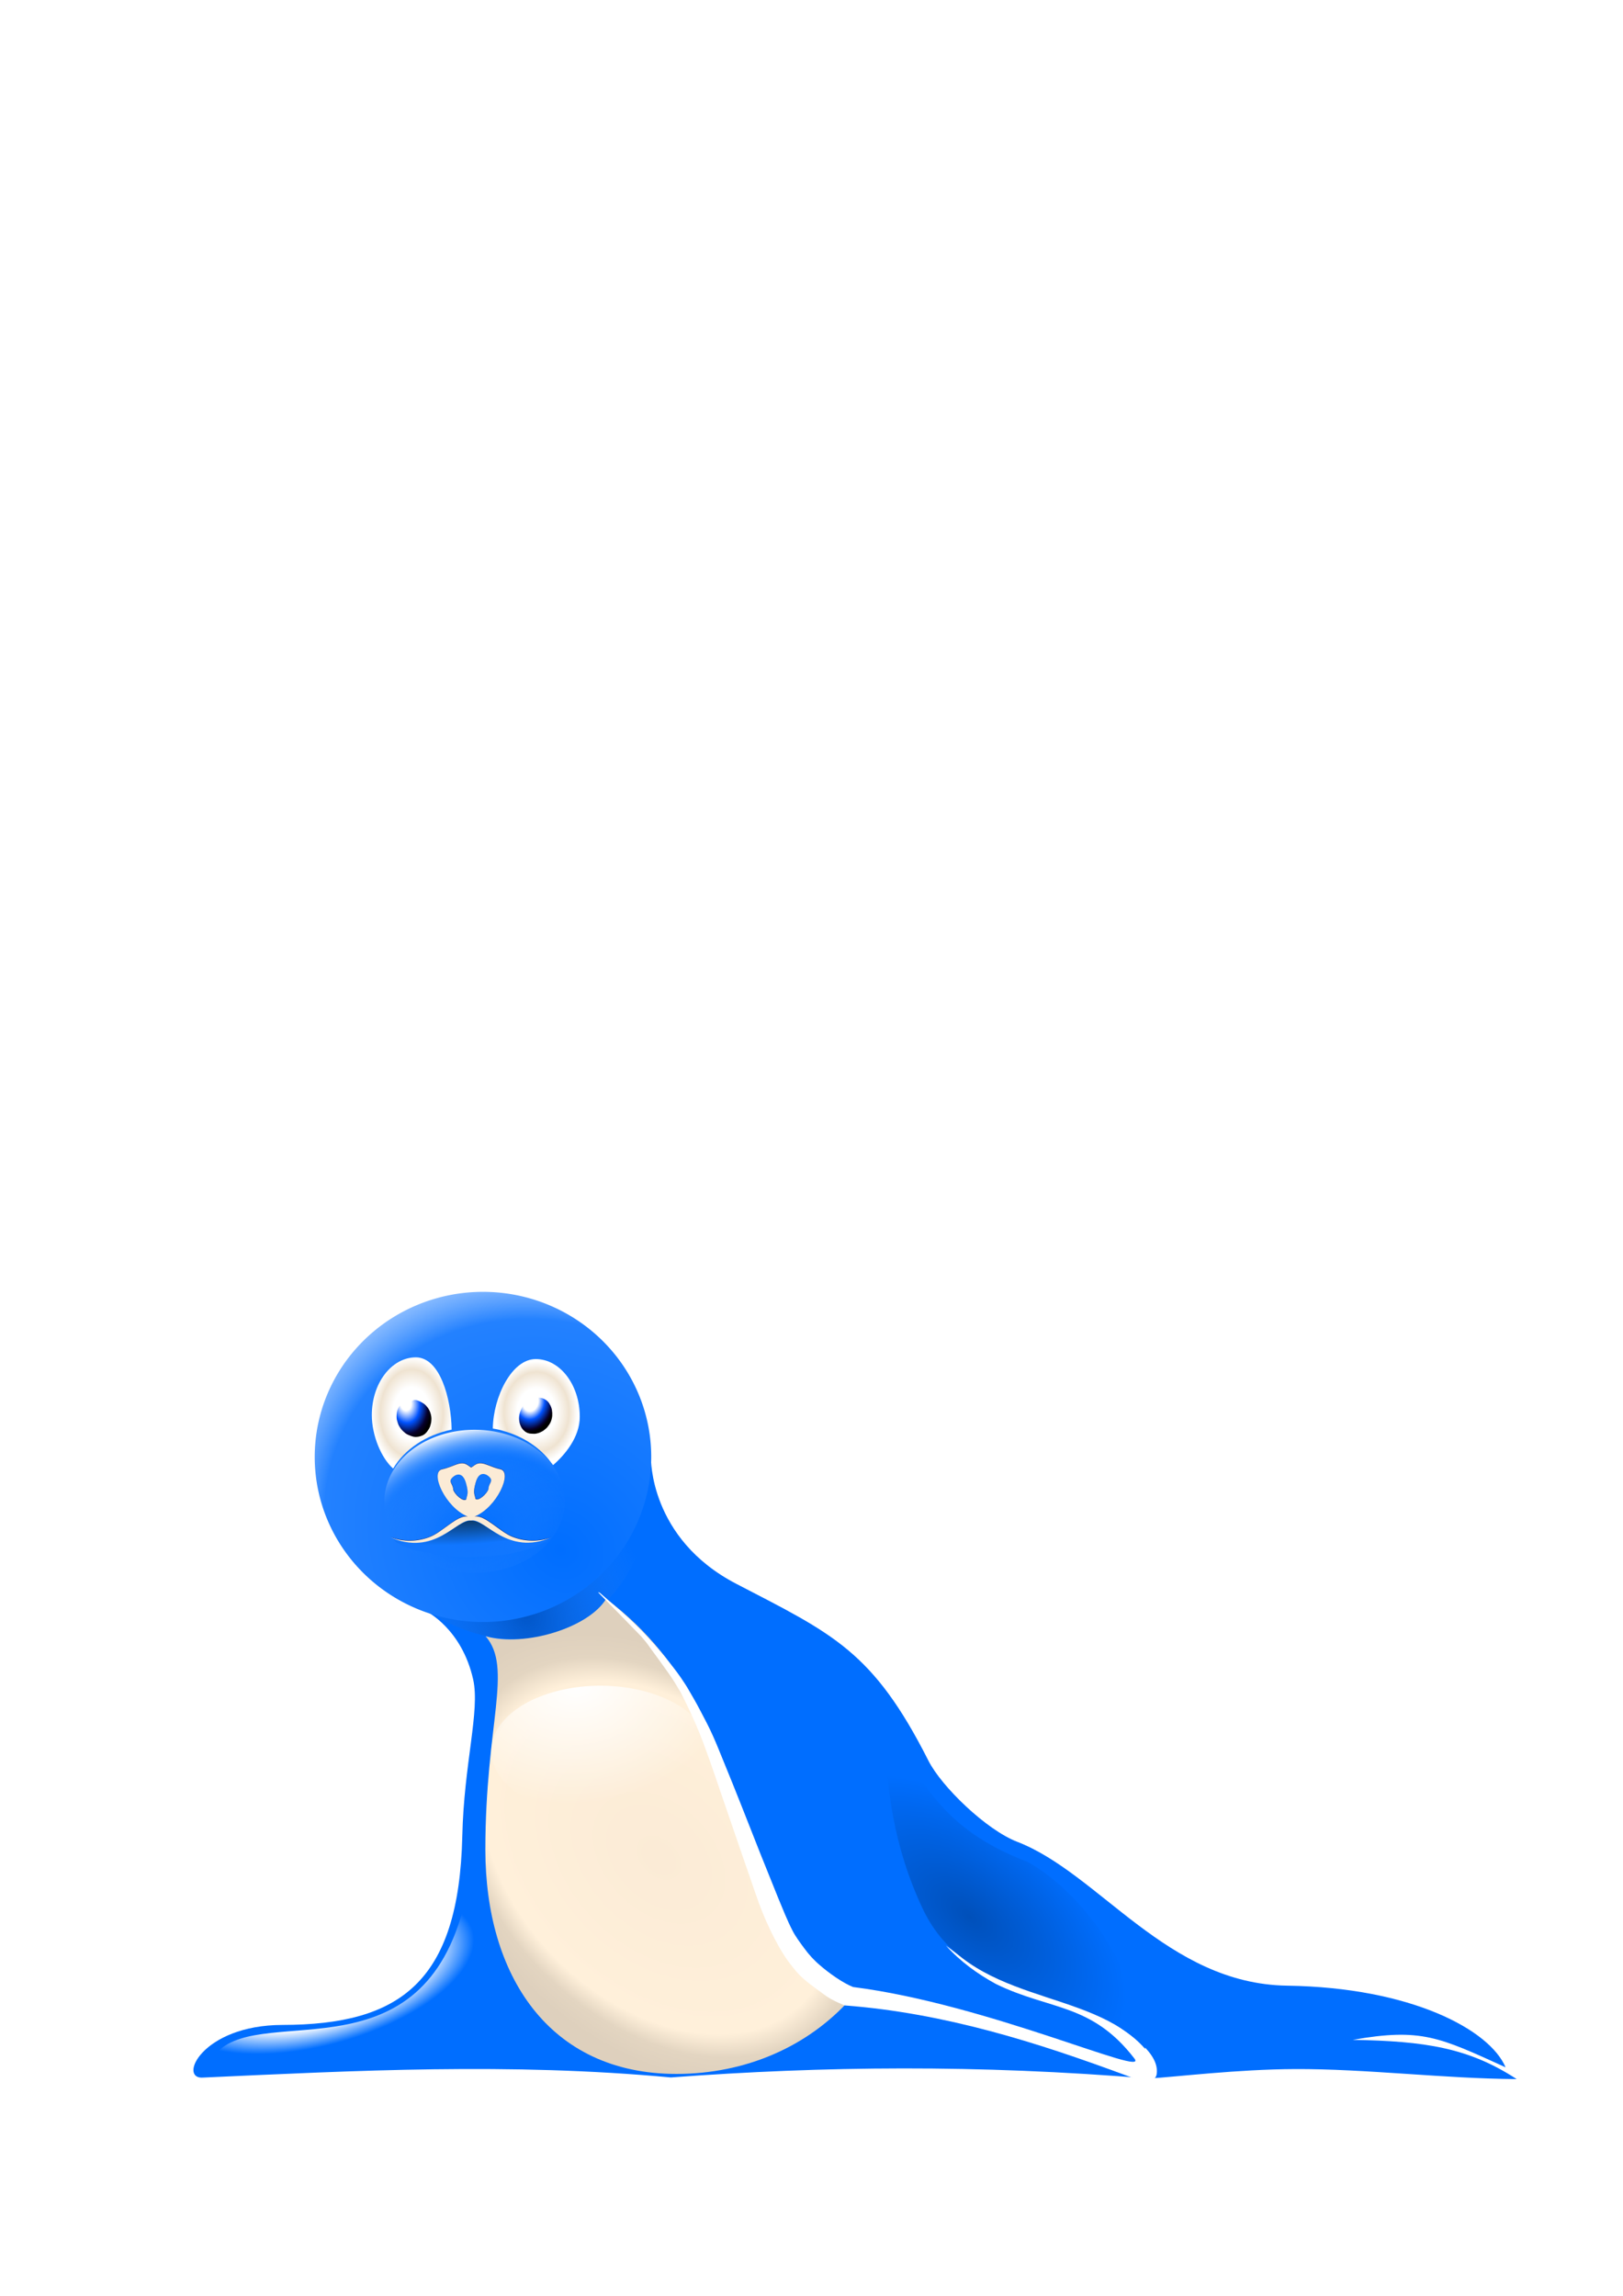 <?xml version="1.0" encoding="UTF-8" standalone="no"?>
<!-- Created with Inkscape (http://www.inkscape.org/) -->
<svg
   xmlns:dc="http://purl.org/dc/elements/1.1/"
   xmlns:cc="http://creativecommons.org/ns#"
   xmlns:rdf="http://www.w3.org/1999/02/22-rdf-syntax-ns#"
   xmlns:svg="http://www.w3.org/2000/svg"
   xmlns="http://www.w3.org/2000/svg"
   xmlns:xlink="http://www.w3.org/1999/xlink"
   xmlns:sodipodi="http://sodipodi.sourceforge.net/DTD/sodipodi-0.dtd"
   xmlns:inkscape="http://www.inkscape.org/namespaces/inkscape"
   width="744.094"
   height="1052.362"
   id="svg2"
   inkscape:label="Pozadie"
   sodipodi:version="0.32"
   inkscape:version="0.46"
   sodipodi:docname="phoca_seal.svg"
   inkscape:output_extension="org.inkscape.output.svg.inkscape"
   inkscape:export-filename="D:\work\phoca-seal\phoca_seal.png"
   inkscape:export-xdpi="300.1087"
   inkscape:export-ydpi="300.1087">
  <defs
     id="defs3">
    <linearGradient
       inkscape:collect="always"
       id="linearGradient6292">
      <stop
         style="stop-color:#0b3356;stop-opacity:1"
         offset="0"
         id="stop6294" />
      <stop
         style="stop-color:#1177ff;stop-opacity:1"
         offset="1"
         id="stop6296" />
    </linearGradient>
    <linearGradient
       id="linearGradient5871"
       inkscape:collect="always">
      <stop
         id="stop5873"
         offset="0"
         style="stop-color:#0055c7;stop-opacity:1" />
      <stop
         style="stop-color:#2381ff;stop-opacity:0"
         offset="0.663"
         id="stop5875" />
      <stop
         id="stop5877"
         offset="1"
         style="stop-color:#ffffff;stop-opacity:0" />
    </linearGradient>
    <linearGradient
       inkscape:collect="always"
       id="linearGradient5795">
      <stop
         style="stop-color:#0050ba;stop-opacity:1;"
         offset="0"
         id="stop5797" />
      <stop
         id="stop5803"
         offset="0.302"
         style="stop-color:#006eff;stop-opacity:1" />
      <stop
         style="stop-color:#006eff;stop-opacity:1"
         offset="1"
         id="stop5799" />
    </linearGradient>
    <linearGradient
       id="linearGradient5704"
       inkscape:collect="always">
      <stop
         id="stop5706"
         offset="0"
         style="stop-color:#ffffff;stop-opacity:1" />
      <stop
         style="stop-color:#ffffff;stop-opacity:1"
         offset="0.715"
         id="stop5710" />
      <stop
         id="stop5708"
         offset="1"
         style="stop-color:#ffffff;stop-opacity:0" />
    </linearGradient>
    <linearGradient
       inkscape:collect="always"
       id="linearGradient5667">
      <stop
         style="stop-color:#006eff;stop-opacity:1"
         offset="0"
         id="stop5669" />
      <stop
         id="stop5671"
         offset="0.412"
         style="stop-color:#2381ff;stop-opacity:0" />
      <stop
         style="stop-color:#ffffff;stop-opacity:1"
         offset="0.599"
         id="stop5673" />
      <stop
         style="stop-color:#ffffff;stop-opacity:0;"
         offset="1"
         id="stop5675" />
    </linearGradient>
    <linearGradient
       inkscape:collect="always"
       id="linearGradient4061">
      <stop
         style="stop-color:#ffffff;stop-opacity:1;"
         offset="0"
         id="stop4063" />
      <stop
         id="stop4075"
         offset="0.465"
         style="stop-color:#ffffff;stop-opacity:1" />
      <stop
         id="stop4071"
         offset="0.789"
         style="stop-color:#efe3d1;stop-opacity:1;" />
      <stop
         style="stop-color:#ffffff;stop-opacity:1"
         offset="1"
         id="stop4065" />
    </linearGradient>
    <linearGradient
       inkscape:collect="always"
       id="linearGradient4031">
      <stop
         style="stop-color:#ffffff;stop-opacity:1;"
         offset="0"
         id="stop4033" />
      <stop
         style="stop-color:#ffffff;stop-opacity:0"
         offset="1"
         id="stop4035" />
    </linearGradient>
    <linearGradient
       inkscape:collect="always"
       id="linearGradient4017">
      <stop
         style="stop-color:#fbebd6;stop-opacity:1"
         offset="0"
         id="stop4019" />
      <stop
         id="stop4057"
         offset="0.785"
         style="stop-color:#fff0da;stop-opacity:1" />
      <stop
         id="stop4053"
         offset="0.891"
         style="stop-color:#e3d5c1;stop-opacity:1" />
      <stop
         style="stop-color:#ded0bd;stop-opacity:1"
         offset="1"
         id="stop4021" />
    </linearGradient>
    <linearGradient
       inkscape:collect="always"
       id="linearGradient3986">
      <stop
         style="stop-color:#006eff;stop-opacity:1"
         offset="0"
         id="stop3988" />
      <stop
         id="stop4015"
         offset="0.615"
         style="stop-color:#2381ff;stop-opacity:1" />
      <stop
         style="stop-color:#ffffff;stop-opacity:0;"
         offset="1"
         id="stop3990" />
    </linearGradient>
    <linearGradient
       id="linearGradient3950">
      <stop
         style="stop-color:#ffffff;stop-opacity:1;"
         offset="0"
         id="stop3952" />
      <stop
         id="stop3960"
         offset="0.323"
         style="stop-color:#ffffff;stop-opacity:1" />
      <stop
         id="stop3954"
         offset="0.595"
         style="stop-color:#0053ff;stop-opacity:1;" />
      <stop
         style="stop-color:#07002b;stop-opacity:1;"
         offset="0.904"
         id="stop3956" />
      <stop
         style="stop-color:#000000;stop-opacity:1;"
         offset="1"
         id="stop3958" />
    </linearGradient>
    <linearGradient
       id="linearGradient3242">
      <stop
         id="stop3244"
         offset="0"
         style="stop-color:#ffffff;stop-opacity:1;" />
      <stop
         style="stop-color:#ffffff;stop-opacity:1"
         offset="0.21"
         id="stop3962" />
      <stop
         style="stop-color:#0053ff;stop-opacity:1;"
         offset="0.542"
         id="stop3248" />
      <stop
         id="stop3250"
         offset="0.838"
         style="stop-color:#07002b;stop-opacity:1;" />
      <stop
         id="stop3246"
         offset="1"
         style="stop-color:#000000;stop-opacity:1;" />
    </linearGradient>
    <radialGradient
       inkscape:collect="always"
       xlink:href="#linearGradient3242"
       id="radialGradient3238"
       cx="248.754"
       cy="646.173"
       fx="248.754"
       fy="646.173"
       r="7.814"
       gradientTransform="matrix(0.296,2.166,-1.521,0.208,1095.194,-30.207)"
       gradientUnits="userSpaceOnUse" />
    <radialGradient
       inkscape:collect="always"
       xlink:href="#linearGradient3950"
       id="radialGradient3240"
       cx="246.291"
       cy="650.318"
       fx="246.291"
       fy="650.318"
       r="7.362"
       gradientTransform="matrix(-1.495,-0.202,0.258,-1.909,443.575,1933.511)"
       gradientUnits="userSpaceOnUse" />
    <radialGradient
       inkscape:collect="always"
       xlink:href="#linearGradient3986"
       id="radialGradient4003"
       cx="413.045"
       cy="720.301"
       fx="413.045"
       fy="720.301"
       r="102.857"
       gradientTransform="matrix(1.339,-1.731,1.845,1.651,-1453.486,254.759)"
       gradientUnits="userSpaceOnUse" />
    <radialGradient
       inkscape:collect="always"
       xlink:href="#linearGradient4031"
       id="radialGradient4051"
       cx="279.571"
       cy="818.885"
       fx="279.571"
       fy="818.885"
       r="50.046"
       gradientTransform="matrix(0.101,1.749,-1.43,0.219,1419.669,145.1)"
       gradientUnits="userSpaceOnUse" />
    <radialGradient
       inkscape:collect="always"
       xlink:href="#linearGradient4017"
       id="radialGradient4059"
       cx="372.175"
       cy="668.775"
       fx="372.175"
       fy="668.775"
       r="81.133"
       gradientTransform="matrix(0.71,-0.765,1.008,1.082,-564.676,233.005)"
       gradientUnits="userSpaceOnUse" />
    <radialGradient
       inkscape:collect="always"
       xlink:href="#linearGradient4061"
       id="radialGradient4069"
       cx="245.875"
       cy="647.28"
       fx="245.875"
       fy="647.28"
       r="19.947"
       gradientTransform="matrix(0.949,-1.9738471e-6,2.4560153e-6,1.168,12.634,-108.737)"
       gradientUnits="userSpaceOnUse" />
    <radialGradient
       inkscape:collect="always"
       xlink:href="#linearGradient4061"
       id="radialGradient5657"
       gradientUnits="userSpaceOnUse"
       gradientTransform="matrix(1,0,0,1.395,0,-255.744)"
       cx="188.759"
       cy="647.702"
       fx="188.759"
       fy="647.702"
       r="18.296" />
    <radialGradient
       inkscape:collect="always"
       xlink:href="#linearGradient5667"
       id="radialGradient5665"
       gradientUnits="userSpaceOnUse"
       gradientTransform="matrix(2.594,-0.432,0.475,1.132,-664.61,-17.549)"
       cx="210.66"
       cy="697.727"
       fx="210.66"
       fy="697.727"
       r="39.362" />
    <radialGradient
       inkscape:collect="always"
       xlink:href="#linearGradient5704"
       id="radialGradient5702"
       cx="193.927"
       cy="965.64"
       fx="193.927"
       fy="965.64"
       r="72.153"
       gradientTransform="matrix(-0.975,0.265,-0.121,-0.443,452.394,1280.729)"
       gradientUnits="userSpaceOnUse" />
    <radialGradient
       inkscape:collect="always"
       xlink:href="#linearGradient5795"
       id="radialGradient5805"
       cx="443.374"
       cy="879.29"
       fx="443.374"
       fy="879.29"
       r="59.54"
       gradientTransform="matrix(3.667,3.054,-1.601,1.923,226.325,-2166.399)"
       gradientUnits="userSpaceOnUse" />
    <radialGradient
       inkscape:collect="always"
       xlink:href="#linearGradient5871"
       id="radialGradient5869"
       gradientUnits="userSpaceOnUse"
       gradientTransform="matrix(0.767,-0.328,0.48,1.123,-395.499,46.649)"
       cx="375.124"
       cy="725.86"
       fx="375.124"
       fy="725.86"
       r="102.857" />
    <filter
       inkscape:collect="always"
       id="filter6285"
       x="-0.206"
       width="1.411"
       y="-0.418"
       height="1.837">
      <feGaussianBlur
         inkscape:collect="always"
         stdDeviation="6.362"
         id="feGaussianBlur6287" />
    </filter>
    <radialGradient
       inkscape:collect="always"
       xlink:href="#linearGradient6292"
       id="radialGradient6304"
       cx="216.631"
       cy="669.786"
       fx="216.631"
       fy="669.786"
       r="35.555"
       gradientTransform="matrix(1.9453834e-2,0.301,-1.508,9.7461361e-2,1222.075,566.558)"
       gradientUnits="userSpaceOnUse" />
  </defs>
  <sodipodi:namedview
     id="base"
     pagecolor="#ffffff"
     bordercolor="#666666"
     borderopacity="1.0"
     inkscape:pageopacity="0.0"
     inkscape:pageshadow="2"
     inkscape:zoom="0.35966705"
     inkscape:cx="731.61473"
     inkscape:cy="588.43234"
     inkscape:document-units="px"
     inkscape:current-layer="layer1"
     showgrid="false"
     showguides="true"
     inkscape:guide-bbox="true"
     inkscape:window-width="1680"
     inkscape:window-height="962"
     inkscape:window-x="-4"
     inkscape:window-y="24" />
  <g
     inkscape:label="Vrstva 1"
     inkscape:groupmode="layer"
     id="layer1">
    <path
       id="path3162"
       style="fill:#006eff;fill-opacity:1;fill-rule:evenodd;stroke:none;stroke-width:1px;stroke-linecap:butt;stroke-linejoin:miter;stroke-opacity:1"
       d="M 298.452,668.294 C 298.452,668.294 195.34,738.542 195.34,738.542 C 195.34,738.542 211.716,746.471 216.941,769.881 C 220.134,784.193 212.705,808.454 211.95,841.573 C 210.413,908.908 183.095,928.097 129.515,928.197 C 92.27,928.266 81.396,953.454 93.257,952.318 C 163.465,949.127 233.515,945.404 307.567,952.265 C 377.567,947.043 448.159,946.289 526.572,952.761 C 539.713,951.98 567.076,948.547 593.705,948.425 C 626.03,948.277 662.106,952.815 695.347,953.022 C 673.283,938.645 653.372,935.612 620.195,935.03 C 651.651,929.491 659.936,933.845 690.253,947.617 C 682.962,930.376 646.925,911.036 590.142,910.198 C 535.044,909.385 504.177,858.839 466.306,844.221 C 452.135,838.752 431.663,818.939 425.664,807.083 C 400.197,756.755 381.926,749.027 337.553,725.987 C 297.636,705.261 298.452,668.294 298.452,668.294 z"
       sodipodi:nodetypes="ccssscccscccssssc" />
    <path
       style="fill:url(#radialGradient5869);fill-opacity:1;stroke:none;stroke-width:1.728;stroke-miterlimit:10;stroke-dasharray:none;stroke-opacity:1"
       d="M 230.932,631.639 C 193.778,630.871 161.442,665.01 167.869,698.125 C 173.229,731.685 217.176,759.968 252.606,748.953 C 284.803,740.648 304.527,701.785 293.836,672.692 C 285.578,648.656 259.047,630.878 230.932,631.639 z"
       id="path5807"
       sodipodi:nodetypes="ccccc" />
    <path
       sodipodi:type="arc"
       style="fill:url(#radialGradient4003);fill-opacity:1;stroke:none;stroke-width:1.728;stroke-miterlimit:10;stroke-dasharray:none;stroke-opacity:1"
       id="path2386"
       sodipodi:cx="381.42856"
       sodipodi:cy="668.07648"
       sodipodi:rx="102.85714"
       sodipodi:ry="108.57143"
       d="M 484.286,668.076 A 102.857,108.571 0 1 1 278.571,668.076 A 102.857,108.571 0 1 1 484.286,668.076 z"
       transform="matrix(0.75,0,0,0.697,-64.643,202.181)" />
    <path
       transform="matrix(1.031,0,0,0.958,-83.139,207.811)"
       style="fill:url(#radialGradient4059);fill-opacity:1;stroke:none;stroke-width:1.729;stroke-miterlimit:10;stroke-opacity:1;stroke-dasharray:none"
       d="M 296.593,565.982 C 313.995,571.306 342.408,561.96 350.197,548.071 C 426.496,610.1 396.143,709.234 458.736,739.67 C 439.88,762.335 412.228,775.409 381.429,775.409 C 324.651,775.409 296.47,728.008 296.47,668.076 C 296.47,608.145 308.829,581.184 296.593,565.982 z"
       id="path3158"
       sodipodi:nodetypes="cccssc" />
    <path
       style="fill:#ffffff;fill-opacity:1;fill-rule:evenodd;stroke:none;stroke-width:9.75;stroke-linecap:butt;stroke-linejoin:miter;stroke-miterlimit:4;stroke-dasharray:none;stroke-opacity:1"
       d="M 274.219,729.906 C 280.835,736.665 287.493,743.383 294.062,750.188 C 295.438,751.752 296.74,753.38 297.917,755.099 C 301.158,759.563 304.453,763.99 307.58,768.535 C 308.91,770.454 310.088,772.469 311.292,774.466 C 312.298,775.975 312.985,777.66 313.82,779.265 C 315.711,782.977 317.429,786.776 319.112,790.587 C 321.505,796.153 323.546,801.862 325.594,807.562 C 327.275,812.242 328.803,816.975 330.441,821.67 C 335.712,837.021 340.981,852.372 346.296,867.708 C 348.205,873.421 350.43,879.024 353.038,884.454 C 355.349,889.274 357.856,893.993 360.918,898.381 C 362.621,900.702 364.379,902.994 366.35,905.096 C 369.36,908.149 372.865,910.645 376.332,913.146 C 379.974,916.056 382.966,917.468 387.228,919.249 C 433.402,922.76 475.807,936.388 515.302,950.981 C 519.681,952.599 529.52,956.431 530.312,950.656 C 531.859,939.395 512.994,929.378 504.22,923.309 C 491.656,916.713 478.221,913.898 464.888,909.207 C 453.328,906.31 443.096,898.965 433.709,891.826 C 440.244,899.098 448.098,904.778 456.615,909.436 C 481.483,921.573 500.423,918.1 520.087,943.589 C 527.094,952.671 452.998,918.65 391.132,910.819 C 386.441,909.004 379.955,904.343 376.181,901.061 C 373.329,898.683 370.842,895.986 368.67,892.982 C 366.777,890.386 364.804,887.823 363.337,884.952 C 360.813,880.077 358.849,874.941 356.727,869.884 C 354.007,863.195 351.329,856.489 348.638,849.788 C 342.99,835.462 337.391,821.114 331.53,806.873 C 329.994,803.136 328.518,799.374 326.857,795.69 C 325.01,791.492 322.82,787.456 320.689,783.398 C 319.231,780.614 317.647,777.897 316.069,775.179 C 314.842,772.973 313.422,770.884 312.009,768.794 C 310.031,765.916 307.807,763.218 305.667,760.461 C 303.985,758.336 302.179,756.313 300.41,754.261 C 298.342,752.008 296.329,749.704 294.177,747.531 C 291.231,744.456 288.087,741.578 284.918,738.737 C 281.618,735.837 278.287,732.972 274.969,730.094 C 274.714,730.058 274.486,729.78 274.219,729.906 z"
       id="path3174"
       sodipodi:nodetypes="cccccccscccccccssccccsccccccccccccccccc" />
    <path
       style="fill:url(#radialGradient5657);fill-opacity:1;stroke:none;stroke-width:0;stroke-miterlimit:10;stroke-opacity:1;stroke-dasharray:none;stroke-linejoin:round;stroke-linecap:butt;stroke-dashoffset:0;opacity:1"
       d="M 190.656 622.188 C 179.501 622.188 170.469 634.048 170.469 648.656 C 170.469 657.879 174.777 668.399 180.25 673.156 C 185.391 664.408 195.18 657.771 207.062 655.312 C 206.847 640.875 201.649 622.187 190.656 622.188 z "
       id="path3211" />
    <path
       style="fill:url(#radialGradient4069);fill-opacity:1;stroke:none;stroke-width:0;stroke-miterlimit:10;stroke-opacity:1;stroke-dasharray:none;stroke-linejoin:round;stroke-linecap:butt;stroke-dashoffset:0;opacity:1"
       d="M 245.625 622.969 C 234.601 622.969 226.139 640.364 225.938 654.812 C 226.28 654.872 226.629 654.934 226.969 655 C 227.187 655.031 227.404 655.086 227.625 655.125 C 228.475 655.277 229.341 655.485 230.219 655.75 C 230.251 655.759 230.281 655.773 230.312 655.781 C 239.845 658.35 247.795 663.646 252.75 670.531 C 253.119 670.958 253.425 671.335 253.562 671.594 C 259.067 666.864 265.812 658.697 265.812 649.438 C 265.812 634.829 256.78 622.969 245.625 622.969 z "
       id="path3214" />
    <path
       style="fill:url(#radialGradient3240);fill-opacity:1;fill-rule:nonzero;stroke:none;stroke-width:1.25;stroke-miterlimit:10;stroke-opacity:1;opacity:1"
       d="M 249.138,641.09 C 248.194,640.658 247.155,640.672 246.14,640.658 C 245.366,640.717 244.903,641.338 244.661,641.999 C 244.167,642.675 243.802,643.432 243.368,644.146 C 242.534,644.034 241.715,643.606 240.861,643.776 C 239.841,643.966 239.407,645.068 238.998,645.904 C 238.535,646.838 238.233,647.839 238.072,648.867 C 237.916,649.812 237.958,650.788 238.125,651.728 C 238.267,652.711 238.68,653.65 239.16,654.512 C 239.683,655.306 240.386,656.009 241.204,656.5 C 241.907,656.906 242.714,657.153 243.528,657.168 C 244.447,657.228 245.361,657.317 246.24,657.038 C 247.233,656.837 248.122,656.379 248.994,655.887 C 249.592,655.384 250.225,654.953 250.761,654.404 C 251.391,653.613 252.017,652.804 252.443,651.882 C 252.837,650.992 253.053,650.035 253.167,649.073 C 253.227,648.159 253.194,647.249 253.041,646.344 C 252.878,645.413 252.528,644.466 252.014,643.66 C 251.601,642.796 250.916,642.106 250.105,641.612 C 249.789,641.426 249.472,641.242 249.138,641.09 z"
       id="path3218" />
    <path
       style="fill:url(#radialGradient3238);fill-opacity:1;fill-rule:nonzero;stroke:none;stroke-width:1.25;stroke-miterlimit:10;stroke-opacity:1"
       d="M 183.341,644.363 C 182.676,644.927 182.458,645.835 182.128,646.604 C 181.873,647.609 181.782,648.641 181.826,649.675 C 181.825,650.605 182.14,651.5 182.418,652.377 C 182.683,653.242 183.164,654.028 183.682,654.764 C 184.263,655.56 184.993,656.245 185.748,656.866 C 186.488,657.461 187.369,657.83 188.253,658.155 C 189.201,658.524 190.237,658.801 191.255,658.634 C 192.204,658.561 193.115,658.246 193.974,657.852 C 194.773,657.405 195.443,656.772 195.953,656.014 C 196.52,655.209 197.111,654.351 197.33,653.35 C 197.568,652.589 197.751,651.812 197.763,651.012 C 197.87,650.004 197.716,648.98 197.44,648.007 C 197.188,647.038 196.73,646.14 196.16,645.321 C 195.638,644.624 195.061,643.944 194.338,643.447 C 193.491,642.87 192.605,642.376 191.628,642.037 C 190.874,641.725 189.976,641.57 189.25,641.953 C 188.415,642.395 187.855,643.184 187.259,643.888 C 186.939,644.593 186.085,644.134 185.504,644.236 C 184.805,644.267 183.967,643.99 183.341,644.363 z"
       id="path3220" />
    <path
       sodipodi:type="arc"
       style="opacity:1;fill:url(#radialGradient4051);fill-opacity:1;fill-rule:nonzero;stroke:none;stroke-width:9.75;stroke-miterlimit:4;stroke-dasharray:none;stroke-opacity:1"
       id="path4029"
       sodipodi:cx="287.76614"
       sodipodi:cy="861.90826"
       sodipodi:rx="50.046288"
       sodipodi:ry="48.656113"
       d="M 337.812,861.908 A 50.046,48.656 0 1 1 237.72,861.908 A 50.046,48.656 0 1 1 337.812,861.908 z"
       transform="matrix(1,0,0,0.614,-12.512,273.368)" />
    <path
       sodipodi:type="arc"
       style="opacity:1;fill:url(#radialGradient5665);fill-opacity:1;fill-rule:nonzero;stroke:none;stroke-width:6.625;stroke-linecap:round;stroke-linejoin:bevel;stroke-miterlimit:10;stroke-dasharray:13.25, 6.625;stroke-dashoffset:0;stroke-opacity:1"
       id="path5600"
       sodipodi:cx="213.30974"
       sodipodi:cy="673.65289"
       sodipodi:rx="39.361908"
       sodipodi:ry="19.680954"
       d="M 252.672,673.653 A 39.362,19.681 0 1 1 173.948,673.653 A 39.362,19.681 0 1 1 252.672,673.653 z"
       transform="matrix(1.051,0,0,1.667,-6.598,-434.789)" />
    <path
       style="fill:#000046;fill-opacity:1;stroke:none;stroke-width:0.365;stroke-miterlimit:10;stroke-dasharray:none;stroke-opacity:1;opacity:0.857;filter:url(#filter6285)"
       d="M 220.164,670.581 C 219.359,670.598 218.586,670.824 217.783,671.374 L 216.079,672.551 L 214.4,671.402 C 211.18,669.215 208.362,672.104 202.696,673.372 C 197.03,674.639 204.23,690.901 214.55,695.014 C 209.867,694.141 203.047,702.037 197.182,704.344 C 190.37,707.024 183.313,706.307 178.536,704.262 C 199.25,713.842 209.83,695.702 216.004,696.847 L 216.179,696.82 C 222.265,695.691 232.637,713.261 252.77,704.59 C 248.03,706.361 241.411,706.838 235.001,704.317 C 229.136,702.009 222.291,694.113 217.608,694.987 C 227.928,690.873 235.153,674.611 229.487,673.344 C 225.238,672.394 222.58,670.528 220.164,670.581 z M 221.668,675.478 C 222.974,675.523 224.223,676.508 224.8,677.257 C 226.113,678.96 224.024,679.937 224.024,682.401 C 223.362,684.57 219.46,688.108 218.059,686.915 C 217.647,684.637 216.782,684.259 218.134,679.418 C 218.995,676.336 220.361,675.434 221.668,675.478 z M 210.189,675.752 C 211.496,675.708 212.862,676.637 213.723,679.719 C 215.075,684.56 214.21,684.911 213.798,687.189 C 212.397,688.382 208.495,684.871 207.834,682.702 C 207.834,680.238 205.744,679.261 207.057,677.558 C 207.634,676.809 208.883,675.796 210.189,675.752 z"
       id="path5895" />
    <path
       style="fill:#fbebd6;fill-opacity:1;stroke:none;stroke-width:0.365;stroke-miterlimit:10;stroke-opacity:1;stroke-dasharray:none"
       d="M 220.106,670.738 C 219.301,670.755 218.528,670.981 217.725,671.531 L 216.021,672.708 L 214.342,671.559 C 211.121,669.372 208.303,672.262 202.638,673.529 C 196.972,674.796 204.172,691.058 214.492,695.171 C 209.809,694.298 202.989,702.194 197.124,704.501 C 190.312,707.181 183.255,706.464 178.478,704.419 C 199.192,714 209.772,695.859 215.946,697.004 L 216.121,696.977 C 222.206,695.848 232.579,713.418 252.711,704.747 C 247.972,706.518 241.353,706.995 234.943,704.474 C 229.077,702.166 222.233,694.27 217.549,695.144 C 227.869,691.03 235.095,674.768 229.429,673.501 C 225.18,672.551 222.521,670.685 220.106,670.738 z M 221.61,675.635 C 222.916,675.68 224.165,676.665 224.742,677.414 C 226.055,679.117 223.965,680.094 223.965,682.558 C 223.304,684.727 219.402,688.265 218.001,687.072 C 217.588,684.794 216.724,684.416 218.076,679.575 C 218.937,676.493 220.303,675.591 221.61,675.635 z M 210.131,675.909 C 211.438,675.865 212.804,676.794 213.665,679.876 C 215.017,684.717 214.152,685.068 213.74,687.346 C 212.339,688.539 208.437,685.028 207.775,682.859 C 207.775,680.395 205.686,679.418 206.998,677.715 C 207.576,676.966 208.824,675.953 210.131,675.909 z"
       id="rect3194" />
    <rect
       style="opacity:1;fill:#ff0000;fill-opacity:0;fill-rule:nonzero;stroke:none;stroke-width:6.625;stroke-linecap:round;stroke-linejoin:bevel;stroke-miterlimit:10;stroke-dasharray:13.25, 6.625;stroke-dashoffset:0;stroke-opacity:1"
       id="rect5682"
       width="96.217"
       height="94.648"
       x="123.931"
       y="837.966" />
    <g
       id="g5694">
      <path
         style="opacity:1;fill:url(#radialGradient5702);fill-opacity:1;fill-rule:nonzero;stroke:none;stroke-width:6.625;stroke-linecap:round;stroke-linejoin:bevel;stroke-miterlimit:10;stroke-dasharray:13.25, 6.625;stroke-dashoffset:0;stroke-opacity:1"
         d="M 213.16,871.711 C 193.976,952.497 121.588,918.903 100.014,940.243 C 86.704,965.048 233.206,921.22 244.112,935.309 C 239.394,935.806 222.535,901.843 213.16,871.711 z"
         id="rect5684"
         sodipodi:nodetypes="cccc" />
    </g>
    <path
       style="fill:url(#radialGradient5805);fill-opacity:1;fill-rule:nonzero;stroke:none;stroke-width:6.625;stroke-linecap:round;stroke-linejoin:bevel;stroke-miterlimit:10;stroke-dasharray:13.25, 6.625;stroke-dashoffset:0;stroke-opacity:1"
       d="M 405.994,789.834 C 422.954,816.358 431.307,838.311 471.072,853.432 C 491.767,864.78 520.264,896.16 525.057,939.216 C 499.627,910.131 444.252,919.931 423.003,874.878 C 409.881,847.023 405.656,818.429 405.994,789.834 z"
       id="rect5780"
       sodipodi:nodetypes="ccccc" />
    <path
       style="opacity:0.857;fill:url(#radialGradient6304);fill-opacity:1;fill-rule:nonzero;stroke:none;stroke-width:6.625;stroke-linecap:round;stroke-linejoin:bevel;stroke-miterlimit:10;stroke-dasharray:13.25, 6.625;stroke-dashoffset:0;stroke-opacity:1"
       d="M 216.032,697.048 C 224.224,697.147 230.465,711.917 251.737,705.907 C 239.443,712.262 230.424,713.314 214.645,713.849 C 209.831,713.849 185.461,711.837 180.627,705.899 C 199.896,712.834 208.325,696.954 216.032,697.048 z"
       id="rect6289"
       sodipodi:nodetypes="ccccz" />
  </g>
</svg>
